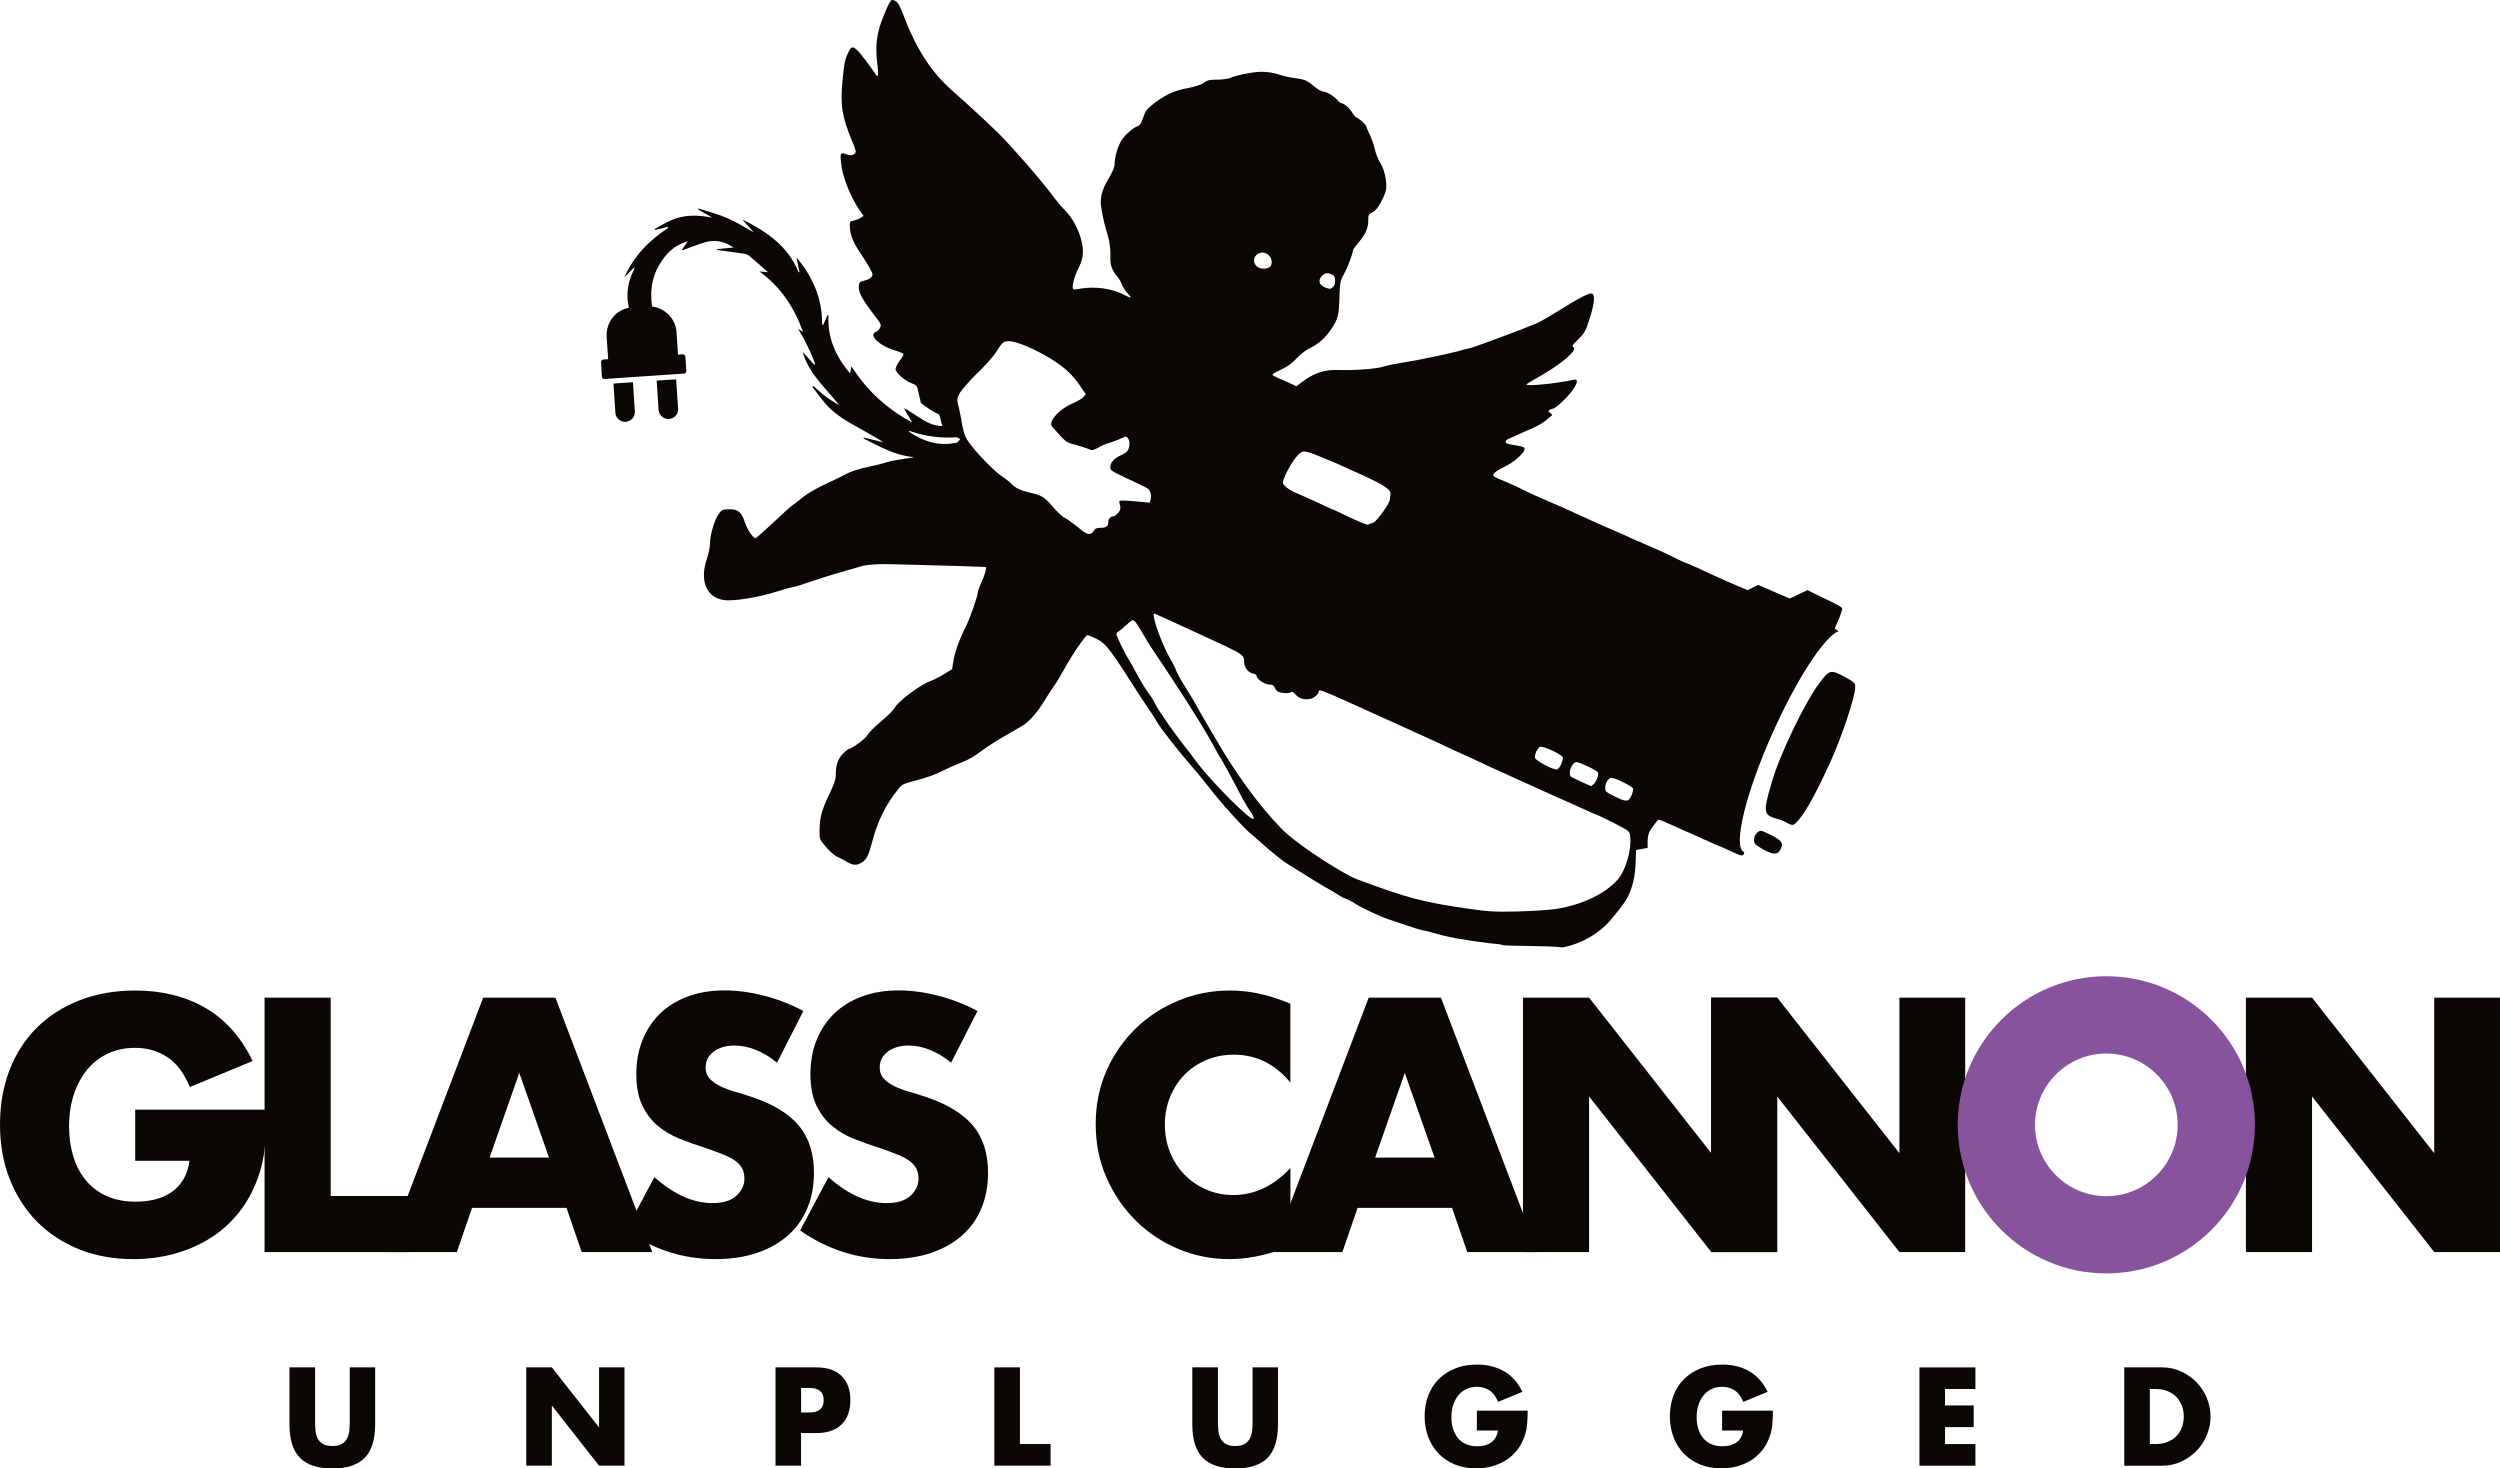 <?xml version="1.0" encoding="UTF-8"?> <svg xmlns="http://www.w3.org/2000/svg" viewBox="0 0 477 280.17"><defs><style>.d{fill:#88539d;}.e{fill:#0b0703;}</style></defs><g id="a"></g><g id="b"><g id="c"><g><path class="e" d="M25.82,211.72h25.05c0,2.58-.11,4.92-.32,7.02-.22,2.1-.64,4.06-1.29,5.86-.9,2.53-2.12,4.78-3.67,6.73-1.55,1.95-3.36,3.58-5.44,4.89-2.08,1.31-4.37,2.31-6.86,2.99-2.49,.69-5.11,1.03-7.85,1.03-3.78,0-7.22-.62-10.33-1.87-3.11-1.25-5.78-2.99-8.02-5.25-2.23-2.25-3.97-4.96-5.22-8.11-1.25-3.15-1.87-6.64-1.87-10.46s.61-7.24,1.83-10.4c1.22-3.16,2.96-5.85,5.21-8.08,2.25-2.23,4.97-3.97,8.14-5.21,3.18-1.24,6.72-1.87,10.62-1.87,5.06,0,9.51,1.09,13.33,3.28,3.82,2.19,6.85,5.58,9.08,10.17l-11.98,4.96c-1.12-2.66-2.56-4.57-4.35-5.73-1.78-1.16-3.81-1.74-6.08-1.74-1.89,0-3.61,.35-5.15,1.06-1.55,.71-2.87,1.72-3.96,3.03-1.09,1.31-1.95,2.89-2.58,4.73-.62,1.85-.93,3.91-.93,6.18,0,2.06,.27,3.97,.81,5.73,.54,1.76,1.34,3.28,2.41,4.57,1.07,1.29,2.4,2.29,3.99,2.99,1.59,.71,3.43,1.06,5.54,1.06,1.24,0,2.45-.14,3.61-.42,1.16-.28,2.2-.73,3.12-1.35,.92-.62,1.68-1.43,2.29-2.42,.6-.99,1.01-2.19,1.22-3.61h-10.37v-9.79Z"></path><path class="e" d="M63.1,190.34v37.86h15.13v10.69h-27.75v-48.54h12.62Z"></path><path class="e" d="M108.1,230.46h-18.03l-2.9,8.43h-13.46l18.48-48.54h13.78l18.48,48.54h-13.46l-2.9-8.43Zm-3.35-9.59l-5.67-16.16-5.67,16.16h11.33Z"></path><path class="e" d="M148.27,202.77c-1.37-1.12-2.75-1.94-4.12-2.48-1.37-.54-2.7-.8-3.99-.8-1.63,0-2.96,.39-3.99,1.16-1.03,.77-1.54,1.78-1.54,3.03,0,.86,.26,1.57,.77,2.12s1.19,1.04,2.03,1.45c.84,.41,1.78,.76,2.83,1.06,1.05,.3,2.09,.62,3.12,.97,4.12,1.37,7.14,3.21,9.05,5.5,1.91,2.3,2.87,5.29,2.87,8.98,0,2.49-.42,4.74-1.26,6.76-.84,2.02-2.06,3.75-3.67,5.18s-3.58,2.55-5.92,3.35c-2.34,.79-4.99,1.19-7.95,1.19-6.14,0-11.83-1.82-17.06-5.47l5.41-10.17c1.89,1.67,3.76,2.92,5.6,3.73,1.85,.82,3.67,1.22,5.47,1.22,2.06,0,3.59-.47,4.6-1.42,1.01-.94,1.51-2.02,1.51-3.22,0-.73-.13-1.36-.39-1.9-.26-.54-.69-1.03-1.29-1.48-.6-.45-1.38-.87-2.35-1.25-.97-.39-2.14-.82-3.51-1.29-1.63-.51-3.23-1.08-4.8-1.71-1.57-.62-2.96-1.45-4.19-2.48s-2.21-2.33-2.96-3.9c-.75-1.57-1.13-3.55-1.13-5.96s.4-4.58,1.19-6.54c.79-1.95,1.91-3.63,3.35-5.02,1.44-1.39,3.2-2.48,5.28-3.25,2.08-.77,4.41-1.16,6.99-1.16,2.4,0,4.91,.33,7.53,1,2.62,.67,5.13,1.64,7.53,2.93l-5.02,9.85Z"></path><path class="e" d="M181.49,202.77c-1.37-1.12-2.75-1.94-4.12-2.48-1.37-.54-2.7-.8-3.99-.8-1.63,0-2.96,.39-3.99,1.16-1.03,.77-1.54,1.78-1.54,3.03,0,.86,.26,1.57,.77,2.12s1.19,1.04,2.03,1.45c.84,.41,1.78,.76,2.83,1.06,1.05,.3,2.09,.62,3.12,.97,4.12,1.37,7.14,3.21,9.05,5.5,1.91,2.3,2.87,5.29,2.87,8.98,0,2.49-.42,4.74-1.26,6.76-.84,2.02-2.06,3.75-3.67,5.18s-3.58,2.55-5.92,3.35c-2.34,.79-4.99,1.19-7.95,1.19-6.14,0-11.83-1.82-17.06-5.47l5.41-10.17c1.89,1.67,3.76,2.92,5.6,3.73,1.85,.82,3.67,1.22,5.47,1.22,2.06,0,3.59-.47,4.6-1.42,1.01-.94,1.51-2.02,1.51-3.22,0-.73-.13-1.36-.39-1.9-.26-.54-.69-1.03-1.29-1.48-.6-.45-1.38-.87-2.35-1.25-.97-.39-2.14-.82-3.51-1.29-1.63-.51-3.23-1.08-4.8-1.71-1.57-.62-2.96-1.45-4.19-2.48s-2.21-2.33-2.96-3.9c-.75-1.57-1.13-3.55-1.13-5.96s.4-4.58,1.19-6.54c.79-1.95,1.91-3.63,3.35-5.02,1.44-1.39,3.2-2.48,5.28-3.25,2.08-.77,4.41-1.16,6.99-1.16,2.4,0,4.91,.33,7.53,1,2.62,.67,5.13,1.64,7.53,2.93l-5.02,9.85Z"></path><path class="e" d="M246.22,206.57c-2.92-3.56-6.53-5.34-10.82-5.34-1.89,0-3.64,.34-5.25,1.03-1.61,.69-2.99,1.62-4.15,2.8s-2.07,2.59-2.74,4.22c-.67,1.63-1,3.39-1,5.28s.33,3.71,1,5.34c.67,1.63,1.59,3.05,2.77,4.25,1.18,1.2,2.56,2.15,4.15,2.83,1.59,.69,3.3,1.03,5.15,1.03,4.03,0,7.66-1.72,10.88-5.15v14.94l-1.29,.45c-1.93,.69-3.73,1.19-5.41,1.51s-3.33,.48-4.96,.48c-3.35,0-6.56-.63-9.63-1.9-3.07-1.27-5.77-3.05-8.11-5.34-2.34-2.3-4.22-5.02-5.63-8.18-1.42-3.16-2.12-6.6-2.12-10.33s.7-7.16,2.09-10.27c1.39-3.11,3.26-5.79,5.6-8.05,2.34-2.25,5.05-4.01,8.14-5.28,3.09-1.27,6.33-1.9,9.72-1.9,1.93,0,3.83,.2,5.7,.61s3.83,1.04,5.89,1.9v15.07Z"></path><path class="e" d="M277.06,230.46h-18.03l-2.9,8.43h-13.46l18.48-48.54h13.78l18.48,48.54h-13.46l-2.9-8.43Zm-3.35-9.59l-5.67-16.16-5.67,16.16h11.33Z"></path><path class="e" d="M290.58,238.89v-48.54h12.62l23.31,29.68v-29.68h12.55v48.54h-12.55l-23.31-29.68v29.68h-12.62Z"></path><path class="e" d="M326.48,238.89v-48.54h12.62l23.31,29.68v-29.68h12.55v48.54h-12.55l-23.31-29.68v29.68h-12.62Z"></path><path class="e" d="M428.52,238.89v-48.54h12.62l23.31,29.68v-29.68h12.55v48.54h-12.55l-23.31-29.68v29.68h-12.62Z"></path><path class="d" d="M401.89,201.01c7.5,0,13.61,6.11,13.61,13.61s-6.11,13.61-13.61,13.61-13.61-6.11-13.61-13.61,6.11-13.61,13.61-13.61m0-14.74c-15.66,0-28.35,12.69-28.35,28.35s12.69,28.35,28.35,28.35,28.35-12.69,28.35-28.35-12.69-28.35-28.35-28.35h0Z"></path><path class="e" d="M60.12,260.89v10.2c0,.55,.02,1.11,.06,1.68,.04,.57,.17,1.09,.37,1.56s.54,.84,.98,1.13c.45,.29,1.08,.44,1.89,.44s1.44-.14,1.88-.44c.44-.29,.77-.67,.98-1.13,.22-.46,.34-.98,.39-1.56,.04-.57,.06-1.13,.06-1.68v-10.2h4.85v10.88c0,2.92-.67,5.05-2,6.4-1.34,1.34-3.39,2.02-6.16,2.02s-4.83-.67-6.17-2.02c-1.34-1.34-2.02-3.48-2.02-6.4v-10.88h4.88Z"></path><path class="e" d="M100.41,279.65v-18.76h4.88l9.01,11.47v-11.47h4.85v18.76h-4.85l-9.01-11.47v11.47h-4.88Z"></path><path class="e" d="M152.85,279.65h-4.88v-18.76h7.76c2.11,0,3.72,.55,4.84,1.64,1.12,1.09,1.68,2.64,1.68,4.63s-.56,3.53-1.68,4.63c-1.12,1.1-2.73,1.64-4.84,1.64h-2.89v6.22Zm0-10.15h1.62c1.79,0,2.69-.78,2.69-2.34s-.9-2.34-2.69-2.34h-1.62v4.68Z"></path><path class="e" d="M194.6,260.89v14.63h5.85v4.13h-10.73v-18.76h4.88Z"></path><path class="e" d="M232.38,260.89v10.2c0,.55,.02,1.11,.06,1.68,.04,.57,.17,1.09,.37,1.56,.21,.46,.54,.84,.98,1.13,.45,.29,1.08,.44,1.89,.44s1.44-.14,1.88-.44c.44-.29,.77-.67,.98-1.13s.34-.98,.39-1.56c.04-.57,.06-1.13,.06-1.68v-10.2h4.85v10.88c0,2.92-.67,5.05-2,6.4-1.34,1.34-3.39,2.02-6.16,2.02s-4.83-.67-6.17-2.02c-1.34-1.34-2.02-3.48-2.02-6.4v-10.88h4.88Z"></path><path class="e" d="M281.8,269.15h9.68c0,1-.04,1.9-.12,2.71-.08,.81-.25,1.57-.5,2.26-.35,.98-.82,1.85-1.42,2.6-.6,.75-1.3,1.38-2.1,1.89-.8,.51-1.69,.89-2.65,1.16-.96,.27-1.97,.4-3.04,.4-1.46,0-2.79-.24-3.99-.72-1.2-.48-2.24-1.16-3.1-2.03-.86-.87-1.54-1.92-2.02-3.14-.48-1.22-.72-2.57-.72-4.04s.24-2.8,.71-4.02,1.14-2.26,2.02-3.12c.87-.86,1.92-1.53,3.15-2.02,1.23-.48,2.6-.72,4.11-.72,1.96,0,3.67,.42,5.15,1.27,1.48,.85,2.65,2.16,3.51,3.93l-4.63,1.92c-.43-1.03-.99-1.77-1.68-2.21s-1.47-.67-2.35-.67c-.73,0-1.39,.14-1.99,.41-.6,.27-1.11,.66-1.53,1.17-.42,.51-.75,1.12-1,1.83-.24,.71-.36,1.51-.36,2.39,0,.8,.1,1.54,.31,2.21,.21,.68,.52,1.27,.93,1.77,.41,.5,.93,.88,1.54,1.16,.61,.27,1.33,.41,2.14,.41,.48,0,.95-.05,1.39-.16,.45-.11,.85-.28,1.21-.52,.36-.24,.65-.55,.88-.93s.39-.85,.47-1.39h-4.01v-3.78Z"></path><path class="e" d="M328.59,269.15h9.68c0,1-.04,1.9-.12,2.71-.08,.81-.25,1.57-.5,2.26-.35,.98-.82,1.85-1.42,2.6-.6,.75-1.3,1.38-2.1,1.89-.8,.51-1.69,.89-2.65,1.16-.96,.27-1.97,.4-3.04,.4-1.46,0-2.79-.24-3.99-.72-1.2-.48-2.24-1.16-3.1-2.03-.86-.87-1.54-1.92-2.02-3.14-.48-1.22-.72-2.57-.72-4.04s.24-2.8,.71-4.02,1.14-2.26,2.02-3.12c.87-.86,1.92-1.53,3.15-2.02,1.23-.48,2.6-.72,4.11-.72,1.96,0,3.67,.42,5.15,1.27,1.48,.85,2.65,2.16,3.51,3.93l-4.63,1.92c-.43-1.03-.99-1.77-1.68-2.21s-1.47-.67-2.35-.67c-.73,0-1.39,.14-1.99,.41-.6,.27-1.11,.66-1.53,1.17-.42,.51-.75,1.12-1,1.83-.24,.71-.36,1.51-.36,2.39,0,.8,.1,1.54,.31,2.21,.21,.68,.52,1.27,.93,1.77,.41,.5,.93,.88,1.54,1.16,.61,.27,1.33,.41,2.14,.41,.48,0,.95-.05,1.39-.16,.45-.11,.85-.28,1.21-.52,.36-.24,.65-.55,.88-.93s.39-.85,.47-1.39h-4.01v-3.78Z"></path><path class="e" d="M376.91,265.02h-5.8v3.14h5.47v4.13h-5.47v3.24h5.8v4.13h-10.68v-18.76h10.68v4.13Z"></path><path class="e" d="M405.31,260.89h7.22c1.28,0,2.48,.26,3.6,.77,1.12,.51,2.1,1.2,2.94,2.05,.84,.85,1.5,1.85,1.98,2.99,.48,1.14,.72,2.33,.72,3.57s-.24,2.41-.71,3.55c-.47,1.14-1.13,2.14-1.97,3-.84,.86-1.82,1.55-2.94,2.07-1.12,.51-2.33,.77-3.62,.77h-7.22v-18.76Zm4.88,14.63h1.12c.85,0,1.6-.13,2.26-.4,.66-.26,1.22-.63,1.68-1.09,.46-.46,.8-1.02,1.05-1.66,.24-.64,.36-1.34,.36-2.1s-.12-1.44-.37-2.09c-.25-.65-.6-1.2-1.06-1.67-.46-.46-1.02-.83-1.68-1.09-.66-.27-1.41-.4-2.24-.4h-1.12v10.5Z"></path><g><path class="e" d="M336.48,162.11c-.7-.4-1.5-.9-1.6-1.1-.6-.8,.1-2.4,1.1-2.5,.2,0,1.1,.4,2.1,.9,1.9,1,2.3,1.5,1.6,2.7-.4,1-1.4,1-3.2,0Z"></path><path class="e" d="M340.78,156.91c-.5-.3-1.3-.6-1.8-.7-2.5-.7-2.6-1.3-1-6.7,1.5-5.4,6.4-15.5,9.1-19.1,2-2.7,2.2-2.7,5-1.2,1.8,1,1.9,1.1,1.9,1.9,0,1.8-2.6,9.6-4.8,14.4-3.1,6.7-4.9,9.9-6.6,11.6-.5,.4-.7,.4-1.8-.2h0Z"></path><path class="e" d="M125.29,72.62l.37,5.58c.03,.5,.26,.95,.63,1.28,.37,.33,.85,.49,1.36,.46,1.02-.07,1.8-.95,1.73-1.98l-.37-5.59-3.72,.25Z"></path><path class="e" d="M117.05,73.18l.36,5.56c.03,.5,.26,.95,.63,1.28,.37,.33,.85,.49,1.36,.46,1.02-.07,1.8-.95,1.73-1.98l-.36-5.57-3.72,.25Z"></path><path class="e" d="M332.74,162.56c-2.17-.97,.31-11.2,5.53-22.84,4.64-10.35,9.89-18.32,12.52-19.28l-.72-.54,.7-1.6c.4-.9,.7-1.9,.7-2.1,0-.4-.2-.5-5.4-3l-1.2-.6-1.7,.8-1.7,.8-3-1.3-3-1.3-1,.5-1,.5-1.7-.7c-3.3-1.4-5.6-2.5-8-3.6-1.1-.5-2-.9-2.1-.9s-.8-.3-1.6-.7c-1.7-.9-3.5-1.7-6.5-3-1.2-.5-2.8-1.2-3.6-1.6-.8-.3-1.8-.8-2.3-1-2.6-1.1-5.8-2.6-7.8-3.5-.8-.4-2.3-1-3.4-1.5-2-.9-4-1.7-6-2.7-.7-.4-2-1-3-1.4-2.7-1.1-2.8-1.2-2.4-1.7,.2-.2,1-.8,1.9-1.2,1.8-.8,3.8-2.6,3.9-3.3,.1-.4-.1-.5-1-.7-2.4-.4-2.6-.5-2.6-.8,0-.2,.2-.4,.4-.5,.2-.1,.9-.4,1.6-.7,.7-.3,1.9-.9,2.9-1.3,1-.4,2.2-1.1,2.8-1.6,.6-.5,1.2-1,1.2-1,0,0-.1-.2-.4-.4-.4-.3-.4-.4-.1-.6,.2-.1,.4-.2,.5-.2,.6,0,2.7-2,3.7-3.3,1.3-1.8,1.3-2.5,.2-2.2-3.3,.7-9.1,1.3-8.8,.8,.1-.1,1.5-.9,3.2-1.9,3.6-2.1,6.5-4.6,5.8-5.1-.4-.3-.3-.4,.6-1.3,1.5-1.5,1.6-1.6,2.5-4.4,.9-2.9,1-4.5,.3-4.6-.6-.1-2.8,1.1-6.3,3.3-1.6,1-3.5,2.1-4.2,2.4-2.6,1.1-11.7,4.5-12.6,4.7-.4,.1-1.4,.3-2.3,.6-2,.5-7.4,1.7-10.7,2.2-1.3,.2-2.8,.5-3.4,.7-1.5,.5-5.9,.8-8.6,.7-2.9-.1-4.8,.5-7.3,2.4l-.9,.7-1.3-.6c-.7-.3-1.7-.8-2.3-1-.6-.3-1-.5-1-.6s.8-.6,1.7-1c1.1-.5,2.1-1.2,3-2.2,.8-.8,1.8-1.6,2.5-1.9,1.5-.7,2.9-1.9,4.1-3.7s1.4-2.5,1.5-6c.1-2.7,.1-3,.8-4.3,.8-1.4,1.8-4.2,1.8-4.7,0-.1,.5-.8,1.1-1.5,1.3-1.5,1.8-2.7,1.8-4.2,0-1,0-1.1,.8-1.5,.6-.3,1-.8,1.6-1.9,1.1-2.1,1.2-2.7,.9-4.6-.2-1.2-.5-2.1-1-2.9-.4-.6-.9-1.9-1.1-2.8-.2-.9-.7-2.2-1-2.8-.3-.6-.6-1.3-.6-1.4,0-.3-1-1.2-1.7-1.6-.3-.1-.7-.6-.9-.9-.4-.8-1.6-1.9-2.1-1.9-.1,0-.4-.2-.6-.4-.6-.8-2.2-1.8-2.8-1.8-.3,0-1.1-.4-1.7-.9-1.5-1.3-1.8-1.4-3.8-1.7-.9-.1-2.3-.4-3.1-.7-1-.3-2.1-.5-3.2-.5-1.8,0-5.1,.7-6.1,1.2-.3,.1-1.4,.3-2.4,.3-1.5,0-1.9,.1-2.6,.6-.5,.4-1.6,.7-3,1-1.2,.2-2.8,.7-3.6,1.1-2,1-4.3,2.8-4.6,3.6-.1,.3-.4,1.1-.6,1.6-.2,.5-.5,.9-.8,1-.7,.1-2.5,1.7-3.1,2.7-.7,1.1-1.3,3.2-1.3,4.4,0,.7-.3,1.4-1.1,2.8-1.4,2.3-1.8,4-1.4,5.9,.3,1.8,.6,3.1,1.3,5.4,.3,1.2,.4,2.3,.4,3.5-.1,1.8,.3,2.8,1.4,4.1,.2,.2,.6,.9,.8,1.4s.7,1.3,1.1,1.7c.9,.9,.7,1-.8,.2-2.3-1.2-5.6-1.6-8.4-1.1-.6,.1-1.1,.2-1.2,.1-.3-.4,.1-2.1,.8-3.6,1.1-2.1,1.3-3.5,.8-5.5-.5-2.2-1.6-4.3-3.1-5.9-.7-.7-1.9-2.1-2.6-3.1-2-2.7-7.3-8.8-10.2-11.7-2.5-2.4-4.7-4.5-9-8.3-3.7-3.3-6.6-7.7-8.9-13.7-.8-2.2-1.2-2.9-1.7-3.2-.6-.3-.7-.3-1,.1-.2,.2-.8,1.5-1.3,2.8-1.3,3.1-1.6,5.6-1.2,8.9,.3,2.3,.2,3-.3,2.2-.1-.2-1-1.5-2-2.8-2-2.6-2.5-2.9-3.1-1.6-.7,1.3-.9,2.1-1.2,5.4-.5,4.9-.1,7.1,1.8,11.7,.4,.9,.7,1.8,.7,2,0,.6-.9,.9-1.6,.6-1.3-.5-1.4-.4-1.2,1.5,.2,2.6,1.8,6.6,3.6,9.2l.7,1-.6,.4c-.3,.2-.9,.4-1.3,.5-.7,.1-.8,.2-.7,1.3,0,1.3,.6,2.8,1.8,4.6,2,3,2.5,4,2.5,4.4,0,.5-.7,1-1.8,1.2-.6,.1-.7,.3-.8,.8-.2,1.4,.6,2.7,3.9,7,.3,.5,.4,.7,.1,1.2-.1,.3-.5,.6-.7,.7-1.6,.6,.6,2.7,3.7,3.6,.7,.2,1.4,.5,1.5,.6s-.2,.7-.7,1.3c-.4,.6-.8,1.3-.8,1.6,0,.7,1.7,2.2,3,2.7,1.1,.4,1.1,.5,1.4,1.9,.2,.8,.4,1.6,.4,1.8,.1,.3,3,2.2,3.4,2.2,.1,0,.3,.5,.4,1.1,.09,.46,.2,.84,.35,1.17-.43,.02-.84-.03-1.25-.12-1.66-.35-2.98-1.38-4.37-2.26-.55-.34-1.07-.73-1.75-1,.54,.91,1.07,1.82,1.61,2.73-4.74-2.55-8.62-6.01-11.61-10.74-.1,.61-.16,.95-.23,1.39-2.78-3.23-4.37-6.83-4.15-11.13h-.18c-.27,.6-.53,1.2-.8,1.8l-.23,.04c.07-4.92-1.73-9.11-4.91-12.87,.21,.97,.4,1.87,.59,2.77l-.15,.1c-2.01-5-6.07-7.78-10.77-10.12,.78,.87,1.44,1.62,2.2,2.47-1.78-.97-3.38-2-5.11-2.74-1.75-.75-3.61-1.22-5.43-1.81l-.07,.18c.89,.52,1.77,1.04,2.66,1.56-2.68-.52-5.32-.62-7.86,.52-1.07,.48-2.07,1.09-3.1,1.65l.09,.18c.8-.2,1.59-.39,2.39-.59l.09,.21c-3.64,2.38-6.58,5.38-8.35,9.44,.3-.31,.61-.62,.9-.94,.31-.34,.61-.69,1.04-.96-.04,.14-.06,.29-.12,.43-1.14,2.34-1.59,4.74-.95,7.25-1.16,.24-2.19,.82-2.93,1.67-.9,1.03-1.42,2.41-1.32,3.88l.28,4.27-.89,.06c-.27,.02-.47,.25-.45,.51l.14,2.75c0,.13,.07,.25,.16,.34,.1,.09,.23,.13,.36,.12l15.15-1.03c.27-.02,.47-.25,.45-.52l-.18-2.71c-.02-.27-.25-.47-.52-.45l-.89,.06-.28-4.27c-.17-2.59-2.18-4.59-4.66-4.91-.44-2.64-.05-5.51,1.24-7.73,1.54-2.64,2.92-3.84,5.56-4.74-.42,.63-.77,1.15-1.19,1.78,.28-.09,.44-.15,.61-.2,1.37-.48,2.72-1.05,4.12-1.42,1.8-.48,3.5-.08,5.2,1.05-1.16,.12-2.15,.22-3.15,.32l-.02,.14c.24,.04,.47,.07,.71,.11,1.47,.2,2.93,.38,4.4,.61,.35,.05,.74,.16,1,.38,1.19,.99,2.34,2.02,3.64,3.16-.65-.06-1.16-.1-1.66-.15,4.01,2.9,6.63,6.76,8.33,11.55-.43-.28-.68-.45-.94-.61,1.3,2.15,2.41,4.37,3.27,6.72l-.19,.14c-.74-.83-1.48-1.66-2.22-2.49,1.15,4.19,4.4,6.9,6.97,10.18-.57-.34-1.17-.65-1.72-1.03-.56-.38-1.1-.8-1.62-1.23-.54-.44-1.05-.91-1.57-1.37l-.21,.17c.87,1.11,1.69,2.25,2.61,3.31,1.95,2.25,4.58,3.55,7.11,4.99,1.28,.73,2.58,1.43,3.84,2.26-1.25-.3-2.5-.59-3.74-.89l-.05,.17c3.04,1.51,5.99,3.24,9.51,3.54v.07c-.46,.08-.93,.15-1.4,.21-1.4,.2-3.1,.5-3.6,.7-.6,.2-2.2,.6-3.6,.9-1.5,.3-3.1,.8-3.9,1.2-.7,.4-2.6,1.3-4.1,2s-3.3,1.7-4.1,2.3c-.8,.6-1.7,1.4-2.2,1.7s-2.2,1.9-3.9,3.5-3.2,2.9-3.3,2.9c-.5,0-1.7-1.8-2.1-3.2-.6-1.8-1.3-2.4-3.1-2.3-1.1,0-1.3,.1-1.9,1-.8,1.1-1.6,4-1.6,5.6,0,.6-.3,1.9-.6,2.9-1.4,4.1-.1,7.3,3.2,7.8,1.7,.3,6.7-.5,10.1-1.6,1.6-.5,3.1-.9,3.3-.9s1.8-.5,3.5-1.1c1.8-.6,4-1.3,5.1-1.6,1-.3,2.7-.8,3.8-1.1q1.9-.7,7.4-.5c3,.1,8.1,.2,11.2,.3l5.7,.2-.1,.7c-.1,.4-.4,1.4-.8,2.2-.4,.9-.7,1.7-.7,1.9,0,.7-1.5,5.1-2.4,6.8-1.2,2.4-2.1,5-2.3,6.6l-.2,1.3-1.8,1.1c-1,.6-2.1,1.1-2.4,1.2-1.6,.5-6,3.7-6.8,5.1-.2,.4-1.4,1.6-2.6,2.6-1.2,1-2.3,2.1-2.5,2.5-.3,.7-3.1,2.7-3.6,2.7-.1,0-.6,.4-1.1,.9-1,1-1.4,2.2-1.4,4,0,.9-.3,1.8-1.3,3.9-1.4,2.9-1.8,4.4-1.8,7,0,1.4,0,1.5,1.2,2.9,.7,.8,1.6,1.6,2,1.8,.4,.2,1.3,.6,1.9,1,1.4,.8,2,.8,3.1,.1,.8-.6,1.1-1.1,1.8-3.7,1.1-4.2,2.6-7.2,5-10.2,.8-1,.9-1,3.5-1.7,1.7-.4,3.5-1.1,4.8-1.7,1.1-.6,2.8-1.3,3.8-1.7,1.1-.4,2.5-1.2,3.8-2.2,1.1-.8,3.2-2.2,4.7-3,1.5-.9,3-1.7,3.4-2,1.2-.8,2.7-2.6,3.8-4.4,.6-1,1.4-2.2,1.8-2.8,.5-.6,1.4-2.2,2.2-3.6,1.4-2.6,4-6.3,4.3-6.3,.1,0,.7,.2,1.3,.5,2,.9,2.6,1.5,7,8.4,.9,1.4,2.1,3.3,2.8,4.3s1.7,2.5,2.2,3.4c.9,1.5,4.3,5.8,7.1,9,.7,.8,1.9,2.3,2.7,3.3,2.1,2.8,6.8,8,8.2,9.1,.6,.5,2.1,1.8,3.2,2.8,1.2,1,2.8,2.3,3.6,2.8,5.4,3.4,7.1,4.4,8.2,5,.7,.4,1.5,.9,1.8,1.1,.3,.2,.9,.5,1.2,.6,.3,.1,1.2,.5,1.9,1,1.6,1,5.1,2.6,7.1,3.2,.8,.3,2.4,.8,3.6,1.2,1.1,.4,2.3,.7,2.5,.7s1.2,.3,2.3,.6c1.9,.6,5.9,1.3,10.1,1.8,1.2,.1,2.2,.2,2.3,.3,.3,.3,9.4,.1,11.5,.5,3.8-.7,7.5-2.9,9.7-5.8,.5-.6,1.4-1.7,1.9-2.4,1.4-1.8,2.3-4.6,2.4-7.8l.1-2.6,1.1-.2,1.1-.2v-1.4c.1-1.3,.2-1.6,1-2.7,.5-.7,1-1.3,1.1-1.3s.7,.2,1.3,.5c.7,.3,2.3,1,3.8,1.7,1.5,.6,3.1,1.4,3.6,1.6,.5,.2,1.4,.6,2,.9,.6,.2,2,.8,3,1.3,2.16,1,2.52,1.16,2.64,.16-.03,0-.06,0-.08-.01ZM252.38,52.51c.5-.5,1.2-.5,2,0,.5,.3,.5,1.9-.1,2.3-.2,.2-.5,.3-.6,.3-1.9-.4-2.5-1.5-1.3-2.6Zm48.4,92.9c.6,0,4,1.6,4.1,2,.2,.4-.2,1.5-.7,2.1-.2,.2-.5,.4-.6,.5-.2-.1-3.4-1.5-3.8-1.8-.7-.5,.1-2.8,1-2.8Zm-7-2.9c.5-.3,4.2,1.4,4.4,2,.1,.2-.1,.8-.3,1.3s-.6,.9-.8,1c-.8,.1-4.1-1.7-4.2-2.2-.1-.6,.4-1.8,.9-2.1Zm-45.5-56.2c.5-.3,1-.2,2.6,.4,1,.4,2.9,1.2,4.1,1.7s2.6,1.2,3.1,1.4c5.9,2.6,7.5,3.6,7.2,4.6,0,.3-.1,.7-.1,.9,0,.7-2.4,4-3.1,4.4-.4,.1-.9,.3-1.1,.4q-.5,0-4.1-1.7c-1.4-.7-2.5-1.2-2.6-1.2s-1.3-.6-2.6-1.2c-1.3-.6-3.1-1.4-4-1.8-1.6-.6-2.9-1.6-2.9-2.1,.1-1.3,2.4-5.3,3.5-5.8Zm-6.3-37.7c.8,.6,.9,2,.2,2.4-.7,.4-1.9,.3-2.4-.2-1.5-1.5,.6-3.5,2.2-2.2Zm-59.39,35.83c-3.28,.76-6.31-.12-9.22-2.11,.11-.08,.13-.1,.15-.1,.12,.03,.23,.06,.35,.1,2.86,.98,5.77,1.31,8.7,1.1,.35,.17,.61,.32,.61,.38,0,.11-.24,.35-.59,.63Zm28.89,15.17c0,.8-.5,1.1-1.5,1.1-.7,0-1,.1-1.3,.6-.6,.9-1.3,.8-3.1-.8-.9-.7-2-1.5-2.4-1.7-.5-.2-1.4-1.1-2.2-2-1.7-2-2.2-2.3-4.4-2.8-1.8-.4-2.9-.9-3.7-1.8-.3-.3-1.1-.9-1.8-1.4-.17-.11-.36-.26-.57-.42-.11-.08-.22-.18-.33-.28-.09-.08-.19-.16-.28-.24-.16-.14-.33-.3-.5-.46-.04-.04-.09-.08-.13-.12-1.43-1.35-3.1-3.16-4.18-4.58-.42-.56-.69-.98-.9-1.45h0c-.23-.53-.39-1.15-.6-2.15-.02-.11-.04-.23-.06-.35-.02-.14-.05-.29-.07-.44v-.04c-.03-.13-.05-.27-.08-.4l-.02-.1c-.02-.12-.04-.24-.07-.36l-.03-.14c-.02-.1-.04-.21-.06-.31-.01-.06-.02-.13-.04-.19-.02-.08-.03-.16-.05-.24-.01-.07-.03-.14-.04-.21-.01-.06-.03-.13-.04-.19-.02-.08-.04-.15-.05-.23,0-.04-.02-.09-.03-.12-.03-.11-.05-.21-.08-.29-.3-1.2-.3-1.4,.2-2.4,.3-.6,1.7-2.2,3.2-3.7,1.5-1.4,3.3-3.4,3.9-4.4,1.1-1.7,1.2-1.8,2.2-1.9,.17,0,.37,0,.59,.04,.04,0,.08,.01,.12,.02,.22,.04,.46,.09,.71,.16,.05,.01,.09,.03,.14,.04,.27,.08,.56,.17,.86,.28h0c.31,.11,.65,.24,.99,.38,.05,.02,.09,.04,.14,.06,.34,.14,.69,.3,1.05,.47l.07,.03c.75,.35,1.52,.76,2.29,1.19l.06,.03c.39,.22,.77,.45,1.14,.68h0c.64,.4,1.27,.81,1.84,1.23,1.6,1.2,2.9,2.6,4.1,4.5l.7,1-.5,.6c-.3,.3-1.2,.8-2.1,1.2-2.4,1-4.5,3.3-3.9,4.3,.2,.2,.9,1,1.6,1.8,.46,.5,.78,.82,1.1,1.05,.12,.09,.24,.16,.36,.22,.03,.02,.07,.03,.1,.05,.1,.05,.19,.09,.3,.13,.04,.02,.09,.03,.13,.05,.11,.04,.23,.08,.36,.11,.05,.01,.09,.03,.14,.04,.18,.05,.37,.1,.6,.15,1,.3,2,.6,2.4,.8,.6,.3,.8,.2,1.8-.3,.6-.4,1.6-.8,2.1-.9,.5-.2,1.5-.5,2.1-.8,1.1-.5,1.2-.5,1.5,0,.4,.5,.3,1.8-.2,2.4-.2,.2-.8,.6-1.3,.8-1.2,.6-1.8,1.2-1.9,2.1-.1,.7,.1,.8,2.8,2.1,4.5,2.1,4.6,2.1,4.8,2.8,.2,.4,.2,.9,.1,1.3l-.2,.7-2.1-.2c-3.4-.3-3.8-.3-3.7,.1,.3,1.1,.3,1.4-.2,2-.3,.4-.7,.7-.9,.7-.6,0-1,.5-1,1.1Zm27.7,56.6c-.3,.7-7.8-6.8-10.7-10.6-1.1-1.5-2.4-3.2-2.9-3.8-1.7-2.2-4.3-5.9-5-7.2-.3-.7-1-1.8-1.4-2.3s-1.4-2.1-2.2-3.6-1.7-3.1-2.1-3.7c-.3-.6-.9-1.7-1.3-2.6-.7-1.5-.7-1.6-.2-1.9,.3-.2,.6-.4,.8-.6,.1-.2,.7-.6,1.1-1,.8-.7,.9-.7,1.3-.3,.2,.2,.8,1.1,1.3,2,.5,.9,1.6,2.7,2.5,4,4.1,6.1,8.5,12.9,10.5,16.5,1.2,2.2,2.3,4.1,2.4,4.2s1.1,2,2.3,4.2c1.1,2.2,2.4,4.5,2.9,5.2,.5,.6,.8,1.3,.7,1.5Zm69.5,11.6c-2.4,2.7-6.7,4.8-11.7,5.6-1.2,.2-4.3,.4-7.4,.5-4.6,.1-5.7,0-9.2-.5-9-1.3-11.7-2-21.6-5.7-2.7-1.1-10-5.8-13.1-8.5-3.5-3.1-8.6-9.7-12.4-16-1.5-2.5-4.5-7.6-5.4-9.3-.5-.8-1.3-2.2-1.9-3.1-.6-.9-1.2-2.1-1.5-2.7-.2-.7-.9-1.9-1.4-2.8-1-1.7-2.7-6-2.9-7.5-.1-.6-.1-.8,.2-.7,1.2,.5,10.9,5,13.3,6.1,3.5,1.7,3.7,1.9,3.7,3s.7,2.1,1.7,2.3c.4,.1,.7,.3,.7,.5,0,.6,1.6,1.6,2.4,1.6,.6,0,.8,.1,1.1,.7s.6,.8,1.5,.9c.7,.1,1.3,0,1.5-.1,.3-.2,.5-.1,1,.5,.8,.9,2.4,1.1,3.5,.4,.4-.3,.8-.7,.8-.9s.1-.4,.3-.4,2.2,.8,4.4,1.8c9.6,4.3,15.2,6.9,18.3,8.3,1.2,.6,3.2,1.5,4.3,2,1.1,.5,2.7,1.2,3.5,1.6,.8,.4,2.5,1.2,3.9,1.8,1.4,.6,3,1.4,3.5,1.6,.6,.3,3.4,1.5,6.2,2.8,2.9,1.3,5.9,2.6,6.7,3,.8,.4,1.6,.7,1.6,.7,.3,0,5.9,2.8,6.3,3.2,.4,.4,.5,.7,.5,2,0,2.5-1.1,5.8-2.4,7.3Zm2.6-16c-.6,1.2-.9,1.3-3.3,.1-1.6-.8-1.7-.9-1.7-1.6,0-.9,.6-1.9,1.2-1.9,.7,0,3.9,1.6,4.1,2,.1,.2-.1,.9-.3,1.4Z"></path></g></g></g></g></svg> 